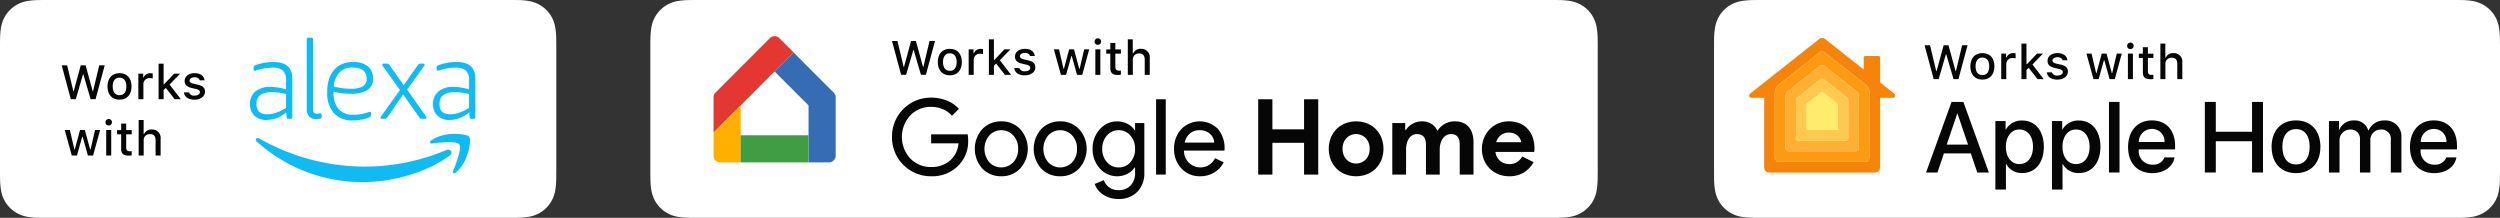 <svg xmlns="http://www.w3.org/2000/svg" xmlns:xlink="http://www.w3.org/1999/xlink" width="674" height="58.724" viewBox="0 0 674 58.724"><rect x="0" y="0" width="674" height="58.724" fill="#333333" stroke="none"/><defs><clipPath id="clip-path"><rect id="Rect&#xE1;ngulo_80" data-name="Rect&#xE1;ngulo 80" width="674" height="58.724" fill="none"></rect></clipPath></defs><g id="Grupo_62" data-name="Grupo 62" transform="translate(-286 -5555.549)"><g id="Grupo_61" data-name="Grupo 61" transform="translate(286 5555.549)"><g id="Grupo_60" data-name="Grupo 60" clip-path="url(#clip-path)"><path id="Trazado_2587" data-name="Trazado 2587" d="M1014.812,0c.549,0,1.643,0,2.191,0,.375,0,.758.009,1.137.015l.251,0a19.115,19.115,0,0,1,2.878.252,9.153,9.153,0,0,1,2.563.839,8.636,8.636,0,0,1,3.735,3.733,8.9,8.9,0,0,1,.834,2.576,19.549,19.549,0,0,1,.262,2.85c.006.464.006.931.006,1.421.013.546.011,1.093.011,1.644V45.385c0,.556,0,1.1-.012,1.675,0,.47,0,.926-.006,1.366a19.894,19.894,0,0,1-.266,2.9,8.853,8.853,0,0,1-.825,2.546,8.523,8.523,0,0,1-1.586,2.164,8.3,8.3,0,0,1-2.152,1.569,9.1,9.1,0,0,1-2.575.85,19.208,19.208,0,0,1-2.867.25c-.457.011-.926.016-1.39.016-.55,0-1.644,0-2.193,0H830.121c-.56,0-1.111,0-1.676,0-.459,0-.915-.006-1.372-.016a19.417,19.417,0,0,1-2.879-.25,9.1,9.1,0,0,1-2.564-.85,8.319,8.319,0,0,1-2.166-1.581,8.154,8.154,0,0,1-1.565-2.148,8.881,8.881,0,0,1-.839-2.566,18.814,18.814,0,0,1-.254-2.877c-.009-.317-.012-.629-.016-.942l-.007-.427V11.69l.005-.455c0-.312.007-.625.016-.942a19.015,19.015,0,0,1,.256-2.881,8.99,8.99,0,0,1,.841-2.562,8.34,8.34,0,0,1,1.572-2.161,8.6,8.6,0,0,1,2.157-1.572,8.968,8.968,0,0,1,2.562-.842,19.163,19.163,0,0,1,2.867-.252l.306-.005c.366-.006.726-.011,1.088-.013l1.668,0" transform="translate(-354.68)" fill="#fff"></path><path id="Trazado_2588" data-name="Trazado 2588" d="M929.885,62.451h-7.253l-1.741,5.143h-3.074l6.871-19.029h3.191l6.871,19.029h-3.126Zm-6.5-2.375h5.749L926.3,51.728h-.079Z" transform="translate(-398.553 -21.088)" fill="#050605"></path><path id="Trazado_2589" data-name="Trazado 2589" d="M963.919,64.5c0,4.315-2.308,7.082-5.789,7.082a4.7,4.7,0,0,1-4.365-2.427H953.7v6.871H950.85V57.566h2.757v2.307h.052a4.919,4.919,0,0,1,4.418-2.451c3.521,0,5.842,2.782,5.842,7.082m-2.928,0c0-2.809-1.451-4.654-3.666-4.654-2.175,0-3.639,1.885-3.639,4.654,0,2.8,1.464,4.669,3.639,4.669,2.215,0,3.666-1.833,3.666-4.669" transform="translate(-412.898 -24.935)" fill="#050605"></path><path id="Trazado_2590" data-name="Trazado 2590" d="M990.889,64.5c0,4.315-2.308,7.082-5.789,7.082a4.7,4.7,0,0,1-4.365-2.427h-.067v6.871H977.82V57.566h2.757v2.307h.052a4.919,4.919,0,0,1,4.419-2.451c3.521,0,5.842,2.782,5.842,7.082m-2.928,0c0-2.809-1.451-4.654-3.666-4.654-2.175,0-3.639,1.885-3.639,4.654,0,2.8,1.464,4.669,3.639,4.669,2.217,0,3.666-1.833,3.666-4.669" transform="translate(-424.609 -24.935)" fill="#050605"></path><rect id="Rect&#xE1;ngulo_79" data-name="Rect&#xE1;ngulo 79" width="2.849" height="19.029" transform="translate(568.576 27.476)" fill="#050605"></rect><path id="Trazado_2591" data-name="Trazado 2591" d="M1026.606,67.344c-.382,2.519-2.836,4.248-5.974,4.248-4.035,0-6.542-2.7-6.542-7.044s2.519-7.174,6.423-7.174c3.837,0,6.252,2.638,6.252,6.846V65.2h-9.8v.173A3.613,3.613,0,0,0,1020.7,69.3a3.141,3.141,0,0,0,3.206-1.952h2.7Zm-9.628-4.14h6.938a3.337,3.337,0,0,0-3.4-3.522,3.514,3.514,0,0,0-3.535,3.522" transform="translate(-440.359 -24.914)" fill="#050605"></path><path id="Trazado_2592" data-name="Trazado 2592" d="M1063.393,67.594V59.167h-9.772v8.427h-2.954V48.564h2.954v8.043h9.772V48.564h2.955V67.594Z" transform="translate(-456.242 -21.089)" fill="#050605"></path><path id="Trazado_2593" data-name="Trazado 2593" d="M1082.48,64.483c0-4.366,2.573-7.108,6.581-7.108s6.579,2.742,6.579,7.108-2.544,7.109-6.579,7.109-6.581-2.731-6.581-7.109m10.262,0c0-2.995-1.372-4.76-3.679-4.76s-3.681,1.778-3.681,4.76c0,3.007,1.372,4.761,3.681,4.761s3.679-1.754,3.679-4.761" transform="translate(-470.057 -24.915)" fill="#050605"></path><path id="Trazado_2594" data-name="Trazado 2594" d="M1109.82,57.555h2.717v2.373h.065a4.088,4.088,0,0,1,3.943-2.532,3.8,3.8,0,0,1,3.878,2.717h.064a4.529,4.529,0,0,1,4.325-2.717,4.294,4.294,0,0,1,4.538,4.59V71.43h-2.862V62.659a2.489,2.489,0,0,0-2.652-2.809,2.8,2.8,0,0,0-2.861,2.995V71.43h-2.8V62.462a2.44,2.44,0,0,0-2.625-2.611,2.894,2.894,0,0,0-2.888,3.1v8.479h-2.849V57.555Z" transform="translate(-481.927 -24.924)" fill="#050605"></path><path id="Trazado_2595" data-name="Trazado 2595" d="M1160.934,67.344c-.382,2.519-2.834,4.248-5.973,4.248-4.036,0-6.542-2.7-6.542-7.044s2.517-7.174,6.421-7.174c3.839,0,6.252,2.638,6.252,6.846V65.2h-9.8v.173a3.612,3.612,0,0,0,3.731,3.929,3.14,3.14,0,0,0,3.205-1.952h2.7Zm-9.626-4.14h6.938a3.336,3.336,0,0,0-3.4-3.522,3.514,3.514,0,0,0-3.535,3.522" transform="translate(-498.69 -24.914)" fill="#050605"></path><path id="Trazado_2596" data-name="Trazado 2596" d="M920.911,30.7h-1.34l-2.458-9.118h1.471l1.676,6.983h.088l1.9-6.983h1.313l1.914,6.983h.09l1.667-6.983h1.473L926.245,30.7h-1.332L922.953,24h-.09Z" transform="translate(-398.248 -9.37)" fill="#050605"></path><path id="Trazado_2597" data-name="Trazado 2597" d="M938.928,28.87c0-2.218,1.239-3.571,3.25-3.571s3.241,1.352,3.241,3.571-1.234,3.576-3.241,3.576-3.25-1.345-3.25-3.576m5.094,0c0-1.491-.67-2.363-1.844-2.363s-1.845.872-1.845,2.363.662,2.369,1.845,2.369,1.844-.873,1.844-2.369" transform="translate(-407.721 -10.986)" fill="#050605"></path><path id="Trazado_2598" data-name="Trazado 2598" d="M953.648,25.448h1.309V26.5h.1a1.866,1.866,0,0,1,1.857-1.169,2.9,2.9,0,0,1,.607.058v1.34a3.7,3.7,0,0,0-.758-.083,1.613,1.613,0,0,0-1.757,1.617V32.33h-1.359Z" transform="translate(-414.113 -11.001)" fill="#050605"></path><path id="Trazado_2599" data-name="Trazado 2599" d="M967.479,23.472h1.6l-2.83,2.951,3.021,3.931H967.6l-2.363-3.034-.6.569v2.465h-1.359V20.786h1.359v5.555h.108Z" transform="translate(-418.296 -9.026)" fill="#050605"></path><path id="Trazado_2600" data-name="Trazado 2600" d="M978.223,25.3c1.547,0,2.559.72,2.692,1.934h-1.3c-.126-.506-.62-.827-1.388-.827s-1.334.36-1.334.9c0,.412.347.67,1.093.841l1.146.265c1.309.3,1.919.866,1.919,1.876,0,1.294-1.206,2.161-2.85,2.161s-2.7-.74-2.823-1.959h1.359a1.4,1.4,0,0,0,1.5.859c.848,0,1.447-.378,1.447-.93,0-.41-.322-.675-1.012-.841l-1.2-.277c-1.307-.31-1.912-.9-1.912-1.921,0-1.219,1.118-2.078,2.672-2.078" transform="translate(-423.546 -10.986)" fill="#050605"></path><path id="Trazado_2601" data-name="Trazado 2601" d="M1001.9,32.413h-1.408l-1.422-5.067h-.108l-1.415,5.067h-1.4l-1.9-6.882h1.378l1.233,5.253h.1l1.415-5.253h1.3l1.415,5.253h.108l1.226-5.253h1.359Z" transform="translate(-431.746 -11.087)" fill="#050605"></path><path id="Trazado_2602" data-name="Trazado 2602" d="M1013.654,21.295a.879.879,0,1,1,.877.828.836.836,0,0,1-.877-.828m.2,2.037h1.352v6.882h-1.352Z" transform="translate(-440.17 -8.885)" fill="#050605"></path><path id="Trazado_2603" data-name="Trazado 2603" d="M1021.652,22.5V24.25h1.491v1.143h-1.491v3.538c0,.72.3,1.035.974,1.035a4.664,4.664,0,0,0,.516-.031v1.131a4.361,4.361,0,0,1-.738.07c-1.511,0-2.11-.531-2.11-1.859V25.393H1019.2V24.25h1.093V22.5Z" transform="translate(-442.578 -9.773)" fill="#050605"></path><path id="Trazado_2604" data-name="Trazado 2604" d="M1029.466,20.786h1.347v3.792h.108a2.121,2.121,0,0,1,2.1-1.233,2.267,2.267,0,0,1,2.369,2.566v4.442h-1.358V26.246c0-1.1-.511-1.655-1.471-1.655a1.608,1.608,0,0,0-1.732,1.745v4.019h-1.359V20.786Z" transform="translate(-447.036 -9.026)" fill="#050605"></path><path id="Trazado_2605" data-name="Trazado 2605" d="M872.49,32.972l-3.659-2.89V23.518c0-.445-.177-.573-.493-.573h-3.344c-.366,0-.589.072-.589.573v3.07h0c-4.835-3.819-10.08-7.959-10.278-8.118a1.279,1.279,0,0,0-1.848,0c-.4.313-17.837,14.087-18.365,14.5-.645.507-.463,1.241.254,1.241h3.4V52.691c0,1.194.478,1.671,1.614,1.671h28.029c1.136,0,1.613-.478,1.613-1.671V34.215h3.405c.719,0,.9-.733.257-1.242M865.964,50.1a1.233,1.233,0,0,1-1.288,1.4H841.722a1.233,1.233,0,0,1-1.287-1.4V32.828a2.47,2.47,0,0,1,.94-2.038l11.038-8.717a1.267,1.267,0,0,1,.787-.33,1.283,1.283,0,0,1,.787.33l11.038,8.717a2.476,2.476,0,0,1,.94,2.038Z" transform="translate(-361.947 -7.85)" fill="#f7840a"></path><path id="Trazado_2606" data-name="Trazado 2606" d="M870.338,33.6,859.3,24.887a1.283,1.283,0,0,0-.787-.33,1.266,1.266,0,0,0-.787.33L846.688,33.6a2.475,2.475,0,0,0-.94,2.038V52.91a1.233,1.233,0,0,0,1.287,1.4H869.99a1.233,1.233,0,0,0,1.288-1.4V35.642a2.481,2.481,0,0,0-.94-2.038m-1.927,16.715a1,1,0,0,1-1.075,1.127h-17.65a1,1,0,0,1-1.075-1.127V36.834a1.759,1.759,0,0,1,.706-1.6c.3-.238,8.33-6.578,8.544-6.747a1.076,1.076,0,0,1,.652-.257,1.09,1.09,0,0,1,.652.257c.214.169,8.245,6.51,8.544,6.747a1.762,1.762,0,0,1,.705,1.6c0,.693,0,12.954,0,13.485" transform="translate(-367.258 -10.664)" fill="#fc9a12"></path><path id="Trazado_2607" data-name="Trazado 2607" d="M869.9,38.058c-.3-.238-8.33-6.578-8.544-6.747a.954.954,0,0,0-1.3,0c-.214.169-8.245,6.51-8.544,6.747a1.761,1.761,0,0,0-.706,1.6V53.14a1,1,0,0,0,1.075,1.127h17.65A1,1,0,0,0,870.6,53.14V39.655a1.757,1.757,0,0,0-.7-1.6m-2.159,12.489a.748.748,0,0,1-.812.855H854.486a.748.748,0,0,1-.812-.855v-9.7a1.213,1.213,0,0,1,.472-1.154c.31-.248,5.883-4.646,6.05-4.777a.816.816,0,0,1,.515-.2.836.836,0,0,1,.515.2c.167.131,5.739,4.529,6.05,4.777a1.214,1.214,0,0,1,.471,1.154c0,.432,0,9.322,0,9.7" transform="translate(-369.454 -13.484)" fill="#ffaf31"></path><path id="Trazado_2608" data-name="Trazado 2608" d="M869.471,42.5c-.31-.248-5.883-4.646-6.05-4.777a.836.836,0,0,0-.515-.2.816.816,0,0,0-.515.2c-.167.131-5.739,4.529-6.05,4.777a1.213,1.213,0,0,0-.472,1.154v9.7a.747.747,0,0,0,.812.855h12.446a.748.748,0,0,0,.812-.855v-9.7a1.2,1.2,0,0,0-.468-1.154m-2.393,8.261c0,.475-.239.583-.573.583h-7.2c-.335,0-.573-.108-.573-.583V44.85a1.111,1.111,0,0,1,.407-.864c.148-.119,3.272-2.567,3.383-2.656a.7.7,0,0,1,.378-.139.693.693,0,0,1,.378.139c.111.088,3.238,2.537,3.383,2.656a1.111,1.111,0,0,1,.407.864c0,.315,0,5.606,0,5.915" transform="translate(-371.653 -16.296)" fill="#ffc84e"></path><path id="Trazado_2609" data-name="Trazado 2609" d="M865.112,54.161h3.6c.335,0,.573-.108.573-.583V47.662a1.112,1.112,0,0,0-.407-.864c-.148-.119-3.272-2.568-3.383-2.656a.585.585,0,0,0-.756,0c-.112.088-3.238,2.537-3.384,2.656a1.112,1.112,0,0,0-.407.864v5.915c0,.475.24.583.573.583Z" transform="translate(-373.857 -19.108)" fill="#ffec6a"></path><path id="Trazado_2610" data-name="Trazado 2610" d="M551.453,0c.549,0,1.644,0,2.191,0,.374,0,.758.009,1.137.015l.252,0a19.109,19.109,0,0,1,2.877.252,9.164,9.164,0,0,1,2.564.839,8.636,8.636,0,0,1,3.735,3.733,8.912,8.912,0,0,1,.834,2.576,19.558,19.558,0,0,1,.263,2.85c.006.464.006.931.006,1.421.012.546.011,1.093.011,1.644V45.385c0,.556,0,1.1-.012,1.675,0,.47,0,.926-.006,1.366a19.9,19.9,0,0,1-.266,2.9,8.869,8.869,0,0,1-.824,2.546,8.539,8.539,0,0,1-1.586,2.164,8.313,8.313,0,0,1-2.152,1.569,9.107,9.107,0,0,1-2.575.85,19.215,19.215,0,0,1-2.867.25c-.457.011-.926.016-1.39.016-.549,0-1.644,0-2.193,0h-228.2c-.56,0-1.111,0-1.676,0-.459,0-.914-.006-1.372-.016a19.418,19.418,0,0,1-2.879-.25,9.1,9.1,0,0,1-2.564-.85,8.326,8.326,0,0,1-2.166-1.581,8.166,8.166,0,0,1-1.565-2.148,8.883,8.883,0,0,1-.839-2.566,18.816,18.816,0,0,1-.254-2.877c-.009-.317-.012-.629-.016-.942l-.007-.427V11.69l.006-.455c0-.312.007-.625.016-.942a19.035,19.035,0,0,1,.256-2.881,9,9,0,0,1,.841-2.562,8.338,8.338,0,0,1,1.572-2.161,8.607,8.607,0,0,1,2.157-1.572,8.979,8.979,0,0,1,2.562-.842,19.15,19.15,0,0,1,2.867-.252L320.5.016c.365-.006.725-.011,1.087-.013l1.669,0Z" transform="translate(-134.578)" fill="#fff"></path><path id="Trazado_2611" data-name="Trazado 2611" d="M355.808,17.371a1.382,1.382,0,0,1,.582-.134c.157.019.345-.042.484.046a1.9,1.9,0,0,1,.981.569q1.7,1.707,3.41,3.413a3.74,3.74,0,0,1,.344.364c-1.275,1.3-2.575,2.58-3.859,3.873-.422.416-.832.844-1.26,1.253-.565.531-1.1,1.095-1.652,1.638q-3.751,3.764-7.505,7.525c-1.167,1.182-2.347,2.351-3.52,3.528-1.265,1.262-2.523,2.531-3.793,3.789q0-1.292,0-2.585v-.517q0-2.586,0-5.17c0-.521-.008-1.042.01-1.561-.006-.105.074-.189.069-.294.074-.124.14-.252.211-.377a6.915,6.915,0,0,1,.614-.655q7.1-7.113,14.2-14.224a1.753,1.753,0,0,1,.685-.48" transform="translate(-147.65 -7.484)" fill="#e33732" fill-rule="evenodd"></path><path id="Trazado_2612" data-name="Trazado 2612" d="M370.393,28.875c1.284-1.293,2.584-2.571,3.859-3.873q5.206,5.238,10.434,10.455a2.654,2.654,0,0,1,.818,1.074,2.539,2.539,0,0,1,.088.931q0,7.654,0,15.306a1.82,1.82,0,0,1-1.885,1.867h-5.431c-.007-2.438,0-4.876-.005-7.314q.007-4.02,0-8.04-3.389-3.384-6.773-6.774c-.788-.794-1.588-1.577-2.368-2.378.428-.41.839-.837,1.26-1.253" transform="translate(-160.292 -10.857)" fill="#366cb3" fill-rule="evenodd"></path><path id="Trazado_2613" data-name="Trazado 2613" d="M343.814,53.787c1.172-1.177,2.353-2.346,3.52-3.528.01,2.677,0,5.353.006,8.03-.005,2.438,0,4.875,0,7.314q-2.858,0-5.716,0a1.881,1.881,0,0,1-1.6-1.572c-.006-2.152,0-4.3,0-6.454,1.27-1.258,2.528-2.527,3.793-3.789" transform="translate(-147.65 -21.824)" fill="#ffaf00" fill-rule="evenodd"></path><path id="Trazado_2614" data-name="Trazado 2614" d="M352.954,64.452q9.146,0,18.291,0c.006,2.438,0,4.876.005,7.314h-18.3c.006-2.438,0-4.876,0-7.314" transform="translate(-153.266 -27.988)" fill="#419d44" fill-rule="evenodd"></path><path id="Trazado_2615" data-name="Trazado 2615" d="M445.454,56.405a8.715,8.715,0,0,1,.141,1.531,9.158,9.158,0,0,1-2.523,6.777,9.775,9.775,0,0,1-7.457,3.005,10.456,10.456,0,0,1-10.547-10.6,10.456,10.456,0,0,1,10.547-10.6,11.275,11.275,0,0,1,4.224.794,8.448,8.448,0,0,1,3.26,2.24l-1.871,1.872a6.3,6.3,0,0,0-2.424-1.773,8.019,8.019,0,0,0-3.19-.638A7.637,7.637,0,0,0,430,51.3a8.581,8.581,0,0,0,0,11.625,7.637,7.637,0,0,0,5.614,2.3,7.548,7.548,0,0,0,5.047-1.7,6.78,6.78,0,0,0,2.325-4.678h-7.372V56.405Zm14.177-1.389a7.906,7.906,0,0,1,0,10.6,6.77,6.77,0,0,1-5.1,2.1,6.86,6.86,0,0,1-5.132-2.1,7.989,7.989,0,0,1,0-10.6,6.863,6.863,0,0,1,5.132-2.1,6.772,6.772,0,0,1,5.1,2.1m-.567,5.3a5.048,5.048,0,0,0-1.3-3.6,4.393,4.393,0,0,0-6.464,0,5.662,5.662,0,0,0,0,7.23,4.454,4.454,0,0,0,6.464,0,5.086,5.086,0,0,0,1.3-3.629m16.445-5.3a7.907,7.907,0,0,1,0,10.6,6.77,6.77,0,0,1-5.1,2.1,6.86,6.86,0,0,1-5.132-2.1,7.989,7.989,0,0,1,0-10.6,6.863,6.863,0,0,1,5.132-2.1,6.772,6.772,0,0,1,5.1,2.1m-.567,5.3a5.049,5.049,0,0,0-1.3-3.6,4.393,4.393,0,0,0-6.464,0,5.66,5.66,0,0,0,0,7.23,4.454,4.454,0,0,0,6.464,0,5.088,5.088,0,0,0,1.3-3.629m15.651-6.946h2.5v13.3a7.092,7.092,0,0,1-1.9,5.246,6.9,6.9,0,0,1-5.1,1.928,7.76,7.76,0,0,1-2.183-.3,7.068,7.068,0,0,1-1.857-.836,6,6,0,0,1-1.431-1.276,5.373,5.373,0,0,1-.907-1.645l2.467-1.021a3.9,3.9,0,0,0,1.474,1.956,4.136,4.136,0,0,0,2.438.737,4.313,4.313,0,0,0,3.317-1.276,4.948,4.948,0,0,0,1.191-3.516V65.337h-.113a5.136,5.136,0,0,1-2,1.744,5.978,5.978,0,0,1-2.737.638,6.142,6.142,0,0,1-4.678-2.126,7.692,7.692,0,0,1-1.928-5.274,7.586,7.586,0,0,1,1.928-5.245,6.108,6.108,0,0,1,4.678-2.155,5.978,5.978,0,0,1,2.737.638,5.132,5.132,0,0,1,2,1.744h.113Zm0,6.946a5.178,5.178,0,0,0-1.276-3.6,4.013,4.013,0,0,0-3.147-1.418,4.068,4.068,0,0,0-3.147,1.418,5.18,5.18,0,0,0-1.276,3.6,5.116,5.116,0,0,0,1.276,3.6,4.068,4.068,0,0,0,3.147,1.418,3.993,3.993,0,0,0,3.147-1.39,5.152,5.152,0,0,0,1.276-3.629m5.671,6.947h2.609v-20.3h-2.609Zm16.629-12.348a7.993,7.993,0,0,1,1.829,5.6l-.028.283H503.777a4.525,4.525,0,0,0,1.361,3.289,4.4,4.4,0,0,0,7.032-1.247l2.325,1.134a6.925,6.925,0,0,1-2.594,2.75,7.176,7.176,0,0,1-3.757.992,6.643,6.643,0,0,1-5.047-2.1,7.407,7.407,0,0,1-1.985-5.3,7.544,7.544,0,0,1,1.928-5.288,6.932,6.932,0,0,1,9.853-.114m-.95,3.728a3.459,3.459,0,0,0-1.177-2.4,4.116,4.116,0,0,0-2.849-.95,3.785,3.785,0,0,0-2.538.907,4.335,4.335,0,0,0-1.4,2.438Zm24.213-3.572h-8.534V46.964h-3.827v20.3h3.827V58.7h8.534v8.563h3.828v-20.3h-3.828Zm20.854,2.268a8.294,8.294,0,0,1,0,5.954,6.869,6.869,0,0,1-3.856,3.87,8.219,8.219,0,0,1-5.926,0,6.872,6.872,0,0,1-3.856-3.87,8.294,8.294,0,0,1,0-5.954,6.873,6.873,0,0,1,3.856-3.87,8.219,8.219,0,0,1,5.926,0,6.87,6.87,0,0,1,3.856,3.87m-3.162,2.977a4.439,4.439,0,0,0-.3-1.673,3.707,3.707,0,0,0-.808-1.248,3.518,3.518,0,0,0-1.177-.78,3.642,3.642,0,0,0-1.375-.269,3.6,3.6,0,0,0-1.389.269,3.55,3.55,0,0,0-1.163.78,3.691,3.691,0,0,0-.808,1.248,4.843,4.843,0,0,0,0,3.346,3.68,3.68,0,0,0,.808,1.248,3.541,3.541,0,0,0,1.163.78,3.593,3.593,0,0,0,1.389.269,3.631,3.631,0,0,0,1.375-.269,3.509,3.509,0,0,0,1.177-.78,3.7,3.7,0,0,0,.808-1.248,4.433,4.433,0,0,0,.3-1.673M580.6,54.477a4.128,4.128,0,0,0-1.545-1.148,5.471,5.471,0,0,0-2.212-.411,5.314,5.314,0,0,0-2.892.751,5.709,5.709,0,0,0-1.843,1.8,4.13,4.13,0,0,0-1.531-1.814,4.609,4.609,0,0,0-2.665-.737,5.013,5.013,0,0,0-2.481.624,4.867,4.867,0,0,0-1.772,1.644h-.227V53.372h-3.487V67.265h3.714V60.517a6.541,6.541,0,0,1,.2-1.645,4.285,4.285,0,0,1,.567-1.318,2.872,2.872,0,0,1,.907-.879,2.361,2.361,0,0,1,1.248-.326q2.438,0,2.438,2.836v8.081h3.714V60.517a6.118,6.118,0,0,1,.213-1.645,4.325,4.325,0,0,1,.6-1.318,2.9,2.9,0,0,1,.95-.879,2.569,2.569,0,0,1,1.3-.326q2.323,0,2.325,2.836v8.081h3.714V58.5a7.8,7.8,0,0,0-.312-2.254,5.022,5.022,0,0,0-.922-1.773M598.278,60.2v.34a1.875,1.875,0,0,0-.028.312,1.56,1.56,0,0,0-.028.312H587.759a3.9,3.9,0,0,0,.468,1.46,3.529,3.529,0,0,0,.879,1.021,3.421,3.421,0,0,0,1.148.6,4.458,4.458,0,0,0,1.276.184,3.617,3.617,0,0,0,2.113-.581,4.243,4.243,0,0,0,1.318-1.46l3.091,1.531a7.782,7.782,0,0,1-2.595,2.75,7.21,7.21,0,0,1-3.984,1.049,7.648,7.648,0,0,1-2.935-.553,7,7,0,0,1-3.884-3.884,7.734,7.734,0,0,1-.553-2.963,7.6,7.6,0,0,1,.539-2.85,7.191,7.191,0,0,1,3.786-3.955,6.982,6.982,0,0,1,2.906-.6,7.575,7.575,0,0,1,2.977.553A6.08,6.08,0,0,1,596.491,55a6.6,6.6,0,0,1,1.333,2.311,8.934,8.934,0,0,1,.454,2.892m-3.6-1.673a2.407,2.407,0,0,0-.241-.822,2.9,2.9,0,0,0-.623-.851,3.288,3.288,0,0,0-1.021-.652,3.782,3.782,0,0,0-1.46-.255,3.4,3.4,0,0,0-2.1.681,3.588,3.588,0,0,0-1.276,1.9Z" transform="translate(-184.582 -20.197)" fill="#050605"></path><path id="Trazado_2616" data-name="Trazado 2616" d="M428.865,28.662h-1.34l-2.458-9.118h1.471l1.676,6.983h.088l1.9-6.983h1.313l1.914,6.983h.091l1.667-6.983h1.473L434.2,28.662h-1.332l-1.959-6.693h-.09Z" transform="translate(-184.582 -8.487)" fill="#050605"></path><path id="Trazado_2617" data-name="Trazado 2617" d="M446.881,26.836c0-2.218,1.239-3.571,3.25-3.571s3.241,1.352,3.241,3.571-1.233,3.576-3.241,3.576-3.25-1.345-3.25-3.576m5.094,0c0-1.491-.67-2.363-1.844-2.363s-1.845.872-1.845,2.363.662,2.369,1.845,2.369,1.844-.873,1.844-2.369" transform="translate(-194.054 -10.103)" fill="#050605"></path><path id="Trazado_2618" data-name="Trazado 2618" d="M461.6,23.413h1.309v1.055h.1a1.866,1.866,0,0,1,1.857-1.169,2.86,2.86,0,0,1,.607.058V24.7a3.7,3.7,0,0,0-.758-.083,1.613,1.613,0,0,0-1.757,1.617v4.064H461.6V23.413" transform="translate(-200.446 -10.117)" fill="#050605"></path><path id="Trazado_2619" data-name="Trazado 2619" d="M475.433,21.437h1.6l-2.831,2.951,3.021,3.931h-1.671l-2.363-3.034-.6.569v2.465h-1.36V18.751h1.36v5.555h.108Z" transform="translate(-204.629 -8.142)" fill="#050605"></path><path id="Trazado_2620" data-name="Trazado 2620" d="M486.177,23.264c1.547,0,2.559.72,2.692,1.934h-1.3c-.126-.506-.62-.827-1.388-.827s-1.334.36-1.334.9c0,.412.347.67,1.093.841l1.145.265c1.309.3,1.919.866,1.919,1.876,0,1.294-1.206,2.161-2.85,2.161s-2.7-.74-2.823-1.959h1.36a1.4,1.4,0,0,0,1.5.859c.848,0,1.447-.378,1.447-.929,0-.41-.322-.675-1.012-.841l-1.2-.277c-1.307-.31-1.912-.9-1.912-1.921,0-1.219,1.118-2.078,2.672-2.078" transform="translate(-209.88 -10.102)" fill="#050605"></path><path id="Trazado_2621" data-name="Trazado 2621" d="M509.855,30.379h-1.408l-1.422-5.067h-.108L505.5,30.379h-1.4l-1.9-6.882h1.378l1.233,5.253h.1l1.415-5.253h1.3l1.416,5.253h.108l1.226-5.253h1.359Z" transform="translate(-218.079 -10.203)" fill="#050605"></path><path id="Trazado_2622" data-name="Trazado 2622" d="M521.608,19.26a.879.879,0,1,1,.877.828.836.836,0,0,1-.877-.828m.2,2.037h1.352v6.882h-1.352Z" transform="translate(-226.503 -8.002)" fill="#050605"></path><path id="Trazado_2623" data-name="Trazado 2623" d="M529.606,20.47v1.745H531.1v1.143h-1.491V26.9c0,.72.3,1.035.974,1.035a4.663,4.663,0,0,0,.517-.031v1.131a4.364,4.364,0,0,1-.738.07c-1.511,0-2.11-.531-2.11-1.859V23.358h-1.093V22.215h1.093V20.47Z" transform="translate(-228.912 -8.889)" fill="#050605"></path><path id="Trazado_2624" data-name="Trazado 2624" d="M537.42,18.751h1.347v3.792h.108a2.12,2.12,0,0,1,2.1-1.233,2.267,2.267,0,0,1,2.37,2.566v4.442h-1.358V24.211c0-1.1-.511-1.655-1.471-1.655a1.608,1.608,0,0,0-1.732,1.745V28.32h-1.359V18.751Z" transform="translate(-233.37 -8.142)" fill="#050605"></path><path id="Trazado_2625" data-name="Trazado 2625" d="M136.108,0c.549,0,1.644,0,2.191,0,.375,0,.758.009,1.137.015l.252,0a19.11,19.11,0,0,1,2.877.252,9.163,9.163,0,0,1,2.564.839,8.636,8.636,0,0,1,3.735,3.733,8.915,8.915,0,0,1,.834,2.576,19.57,19.57,0,0,1,.262,2.85c.006.464.006.931.006,1.421.012.546.011,1.093.011,1.644V45.385c0,.556,0,1.1-.012,1.675,0,.47,0,.926-.006,1.366a19.9,19.9,0,0,1-.266,2.9,8.866,8.866,0,0,1-.824,2.546,8.539,8.539,0,0,1-1.586,2.164,8.312,8.312,0,0,1-2.152,1.569,9.107,9.107,0,0,1-2.575.85,19.215,19.215,0,0,1-2.867.25c-.457.011-.926.016-1.39.016-.549,0-1.644,0-2.193,0H13.339c-.56,0-1.111,0-1.676,0-.459,0-.914-.006-1.372-.016a19.419,19.419,0,0,1-2.879-.25,9.1,9.1,0,0,1-2.564-.85,8.326,8.326,0,0,1-2.166-1.581,8.166,8.166,0,0,1-1.565-2.148,8.884,8.884,0,0,1-.839-2.566,18.814,18.814,0,0,1-.254-2.877C.015,48.115.011,47.8.007,47.49L0,47.063V11.69l.006-.455c0-.312.007-.625.016-.942A19.033,19.033,0,0,1,.277,7.411a9,9,0,0,1,.841-2.562A8.338,8.338,0,0,1,2.69,2.688,8.608,8.608,0,0,1,4.847,1.116,8.979,8.979,0,0,1,7.41.274,19.157,19.157,0,0,1,10.276.021l.306-.005C10.948.011,11.308.006,11.67,0l1.669,0Z" fill="#fff"></path><path id="Trazado_2626" data-name="Trazado 2626" d="M212.785,66.61c-.8-1.03-5.33-.487-7.361-.246-.619.076-.714-.462-.157-.85,3.605-2.537,9.52-1.805,10.21-.954s-.18,6.785-3.566,9.615c-.519.435-1.016.2-.784-.373.76-1.9,2.465-6.157,1.658-7.191" transform="translate(-88.976 -27.689)" fill="#10bbf3" fill-rule="evenodd"></path><path id="Trazado_2627" data-name="Trazado 2627" d="M174.2,70.477c-6.333,4.666-15.514,7.159-23.419,7.159a42.376,42.376,0,0,1-28.608-10.917c-.593-.536-.062-1.267.65-.849a57.579,57.579,0,0,0,28.624,7.591A56.922,56.922,0,0,0,173.28,69c1.072-.455,1.969.7.92,1.48" transform="translate(-52.941 -28.55)" fill="#10bbf3" fill-rule="evenodd"></path><path id="Trazado_2628" data-name="Trazado 2628" d="M174.349,32.626q-4.138,0-4.138,3.193,0,2.778,2.925,2.778a7.539,7.539,0,0,0,2.421-.444,12.044,12.044,0,0,0,2.63-1.3v-3.7a14.99,14.99,0,0,0-3.838-.531m.414-8.129q5.111,0,5.111,4.405V39.364a.392.392,0,0,1-.332.444.364.364,0,0,1-.111,0h-.62a.421.421,0,0,1-.47-.367.382.382,0,0,1,0-.076l-.118-1.271a8.39,8.39,0,0,1-5.318,2.04,4.432,4.432,0,0,1-3.236-1.165,4.156,4.156,0,0,1-1.2-3.118,4.227,4.227,0,0,1,1.462-3.4,6.033,6.033,0,0,1,4.033-1.241,13.413,13.413,0,0,1,2.069.176,14.992,14.992,0,0,1,2.157.5V29.4a3.364,3.364,0,0,0-.857-2.587,4.167,4.167,0,0,0-2.836-.784,13.91,13.91,0,0,0-3.87.591,5.3,5.3,0,0,0-.517.163.9.9,0,0,1-.308.074q-.356,0-.355-.384V26a.571.571,0,0,1,.385-.591,12.842,12.842,0,0,1,2.407-.68,13.917,13.917,0,0,1,2.527-.237Zm-14.35,8.749-4.284,6.237a.732.732,0,0,1-.62.325h-.827q-.385,0-.385-.325a.808.808,0,0,1,.207-.384l5.053-7.035-4.609-6.443a.914.914,0,0,1-.177-.355q0-.325.384-.325h.916a.733.733,0,0,1,.621.325l3.871,5.5,3.87-5.5a.707.707,0,0,1,.591-.325h.8q.384,0,.384.325a.865.865,0,0,1-.176.384l-4.55,6.295,5.05,7.156a.865.865,0,0,1,.176.384q0,.326-.385.325H165.4a.7.7,0,0,1-.591-.325ZM146.766,26a4.7,4.7,0,0,0-3.5,1.3,6.18,6.18,0,0,0-1.551,3.813A18.986,18.986,0,0,0,144,31.56a17.6,17.6,0,0,0,2.289.148,6.283,6.283,0,0,0,3.251-.65,2.264,2.264,0,0,0,1.034-2.069q0-2.986-3.811-2.986Zm3.752,12.208q.384-.118.562-.193a.857.857,0,0,1,.325-.073q.355,0,.354.384v.413a.61.61,0,0,1-.325.621,11.625,11.625,0,0,1-4.521.887,6.653,6.653,0,0,1-5.185-1.966,8.272,8.272,0,0,1-1.787-5.749,11.1,11.1,0,0,1,.472-3.356,7.166,7.166,0,0,1,1.374-2.543,5.85,5.85,0,0,1,2.2-1.6,7.486,7.486,0,0,1,2.925-.547,6,6,0,0,1,3.974,1.182,4.094,4.094,0,0,1,1.4,3.311,3.443,3.443,0,0,1-1.492,3.089,8.5,8.5,0,0,1-4.622.991,19.467,19.467,0,0,1-2.26-.132,13.925,13.925,0,0,1-2.261-.458A6.981,6.981,0,0,0,143,37.192a5.1,5.1,0,0,0,4.033,1.522,12.518,12.518,0,0,0,3.487-.5ZM134.429,18.378a.392.392,0,0,1,.333-.444.4.4,0,0,1,.111,0h.8a.392.392,0,0,1,.443.333.4.4,0,0,1,0,.11V37.237a1.32,1.32,0,0,0,.251.917,1.213,1.213,0,0,0,.9.266,3.045,3.045,0,0,0,.4-.029,2.77,2.77,0,0,1,.369-.029.365.365,0,0,1,.414.311.349.349,0,0,1,0,.1v.562a.428.428,0,0,1-.384.444,2.389,2.389,0,0,1-.517.088c-.227.019-.429.029-.606.029a2.432,2.432,0,0,1-1.847-.695,2.684,2.684,0,0,1-.664-1.937ZM125,32.626q-4.138,0-4.138,3.193,0,2.778,2.925,2.778a7.533,7.533,0,0,0,2.421-.444,12.022,12.022,0,0,0,2.633-1.3v-3.7A15.013,15.013,0,0,0,125,32.624Zm.414-8.129q5.111,0,5.111,4.405V39.364a.39.39,0,0,1-.44.444h-.623A.421.421,0,0,1,129,39.44a.431.431,0,0,1,0-.076l-.118-1.271a8.392,8.392,0,0,1-5.318,2.041,4.434,4.434,0,0,1-3.236-1.167,4.156,4.156,0,0,1-1.2-3.118,4.226,4.226,0,0,1,1.462-3.4,6.035,6.035,0,0,1,4.033-1.241,13.407,13.407,0,0,1,2.069.176,14.993,14.993,0,0,1,2.157.5V29.4a3.364,3.364,0,0,0-.857-2.587,4.168,4.168,0,0,0-2.837-.784,13.906,13.906,0,0,0-3.87.591,5.3,5.3,0,0,0-.517.163.906.906,0,0,1-.311.073q-.356,0-.355-.384V26a.571.571,0,0,1,.385-.591,12.842,12.842,0,0,1,2.407-.68,13.915,13.915,0,0,1,2.526-.237" transform="translate(-51.727 -7.786)" fill="#10bbf3" fill-rule="evenodd"></path><path id="Trazado_2629" data-name="Trazado 2629" d="M33.2,40.259h-1.34L29.4,31.141h1.471l1.676,6.983h.088l1.9-6.983h1.313l1.914,6.983h.091l1.667-6.983H41l-2.465,9.118H37.2L35.24,33.567h-.09Z" transform="translate(-12.767 -13.523)" fill="#050605"></path><path id="Trazado_2630" data-name="Trazado 2630" d="M51.215,38.433c0-2.218,1.239-3.571,3.25-3.571s3.241,1.352,3.241,3.571-1.233,3.576-3.241,3.576-3.25-1.345-3.25-3.576m5.094,0c0-1.491-.67-2.363-1.844-2.363s-1.846.872-1.846,2.363.662,2.369,1.846,2.369,1.844-.873,1.844-2.369" transform="translate(-22.24 -15.138)" fill="#050605"></path><path id="Trazado_2631" data-name="Trazado 2631" d="M65.935,35.01h1.309v1.055h.1A1.866,1.866,0,0,1,69.2,34.9a2.859,2.859,0,0,1,.606.058v1.34a3.7,3.7,0,0,0-.758-.083,1.613,1.613,0,0,0-1.757,1.617v4.064h-1.36V35.01" transform="translate(-28.632 -15.153)" fill="#050605"></path><path id="Trazado_2632" data-name="Trazado 2632" d="M79.766,33.035h1.6l-2.83,2.951,3.021,3.931H79.891l-2.363-3.034-.6.569v2.465h-1.36V30.348h1.36V35.9h.108Z" transform="translate(-32.815 -13.178)" fill="#050605"></path><path id="Trazado_2633" data-name="Trazado 2633" d="M90.51,34.861c1.547,0,2.559.72,2.692,1.934H91.9c-.126-.506-.62-.827-1.388-.827s-1.334.36-1.334.9c0,.412.347.67,1.093.841l1.145.265c1.309.3,1.919.866,1.919,1.876,0,1.294-1.206,2.161-2.85,2.161s-2.7-.74-2.823-1.959h1.36a1.4,1.4,0,0,0,1.5.859c.848,0,1.447-.378,1.447-.929,0-.41-.322-.675-1.012-.841l-1.2-.277c-1.307-.31-1.912-.9-1.912-1.921,0-1.219,1.118-2.079,2.672-2.079" transform="translate(-38.066 -15.138)" fill="#050605"></path><path id="Trazado_2634" data-name="Trazado 2634" d="M38.5,68.82H37.1l-1.422-5.067h-.108L34.15,68.82h-1.4l-1.9-6.882h1.378l1.233,5.253h.1l1.415-5.253h1.3L37.7,67.191h.108l1.226-5.253H40.4Z" transform="translate(-13.4 -26.896)" fill="#050605"></path><path id="Trazado_2635" data-name="Trazado 2635" d="M50.257,57.7a.879.879,0,1,1,.877.828.836.836,0,0,1-.877-.828m.2,2.036h1.352V66.62H50.458Z" transform="translate(-21.824 -24.694)" fill="#050605"></path><path id="Trazado_2636" data-name="Trazado 2636" d="M58.255,58.911v1.745h1.491V61.8H58.255v3.538c0,.72.3,1.035.974,1.035a4.663,4.663,0,0,0,.517-.031v1.131a4.364,4.364,0,0,1-.738.07c-1.511,0-2.11-.531-2.11-1.859V61.8H55.8V60.656H56.9V58.911Z" transform="translate(-24.232 -25.582)" fill="#050605"></path><path id="Trazado_2637" data-name="Trazado 2637" d="M66.069,57.193h1.347v3.792h.108a2.12,2.12,0,0,1,2.1-1.233,2.267,2.267,0,0,1,2.37,2.566V66.76H70.634V62.653c0-1.1-.511-1.655-1.471-1.655a1.608,1.608,0,0,0-1.732,1.745v4.019h-1.36V57.193Z" transform="translate(-28.69 -24.836)" fill="#050605"></path></g></g></g></svg>